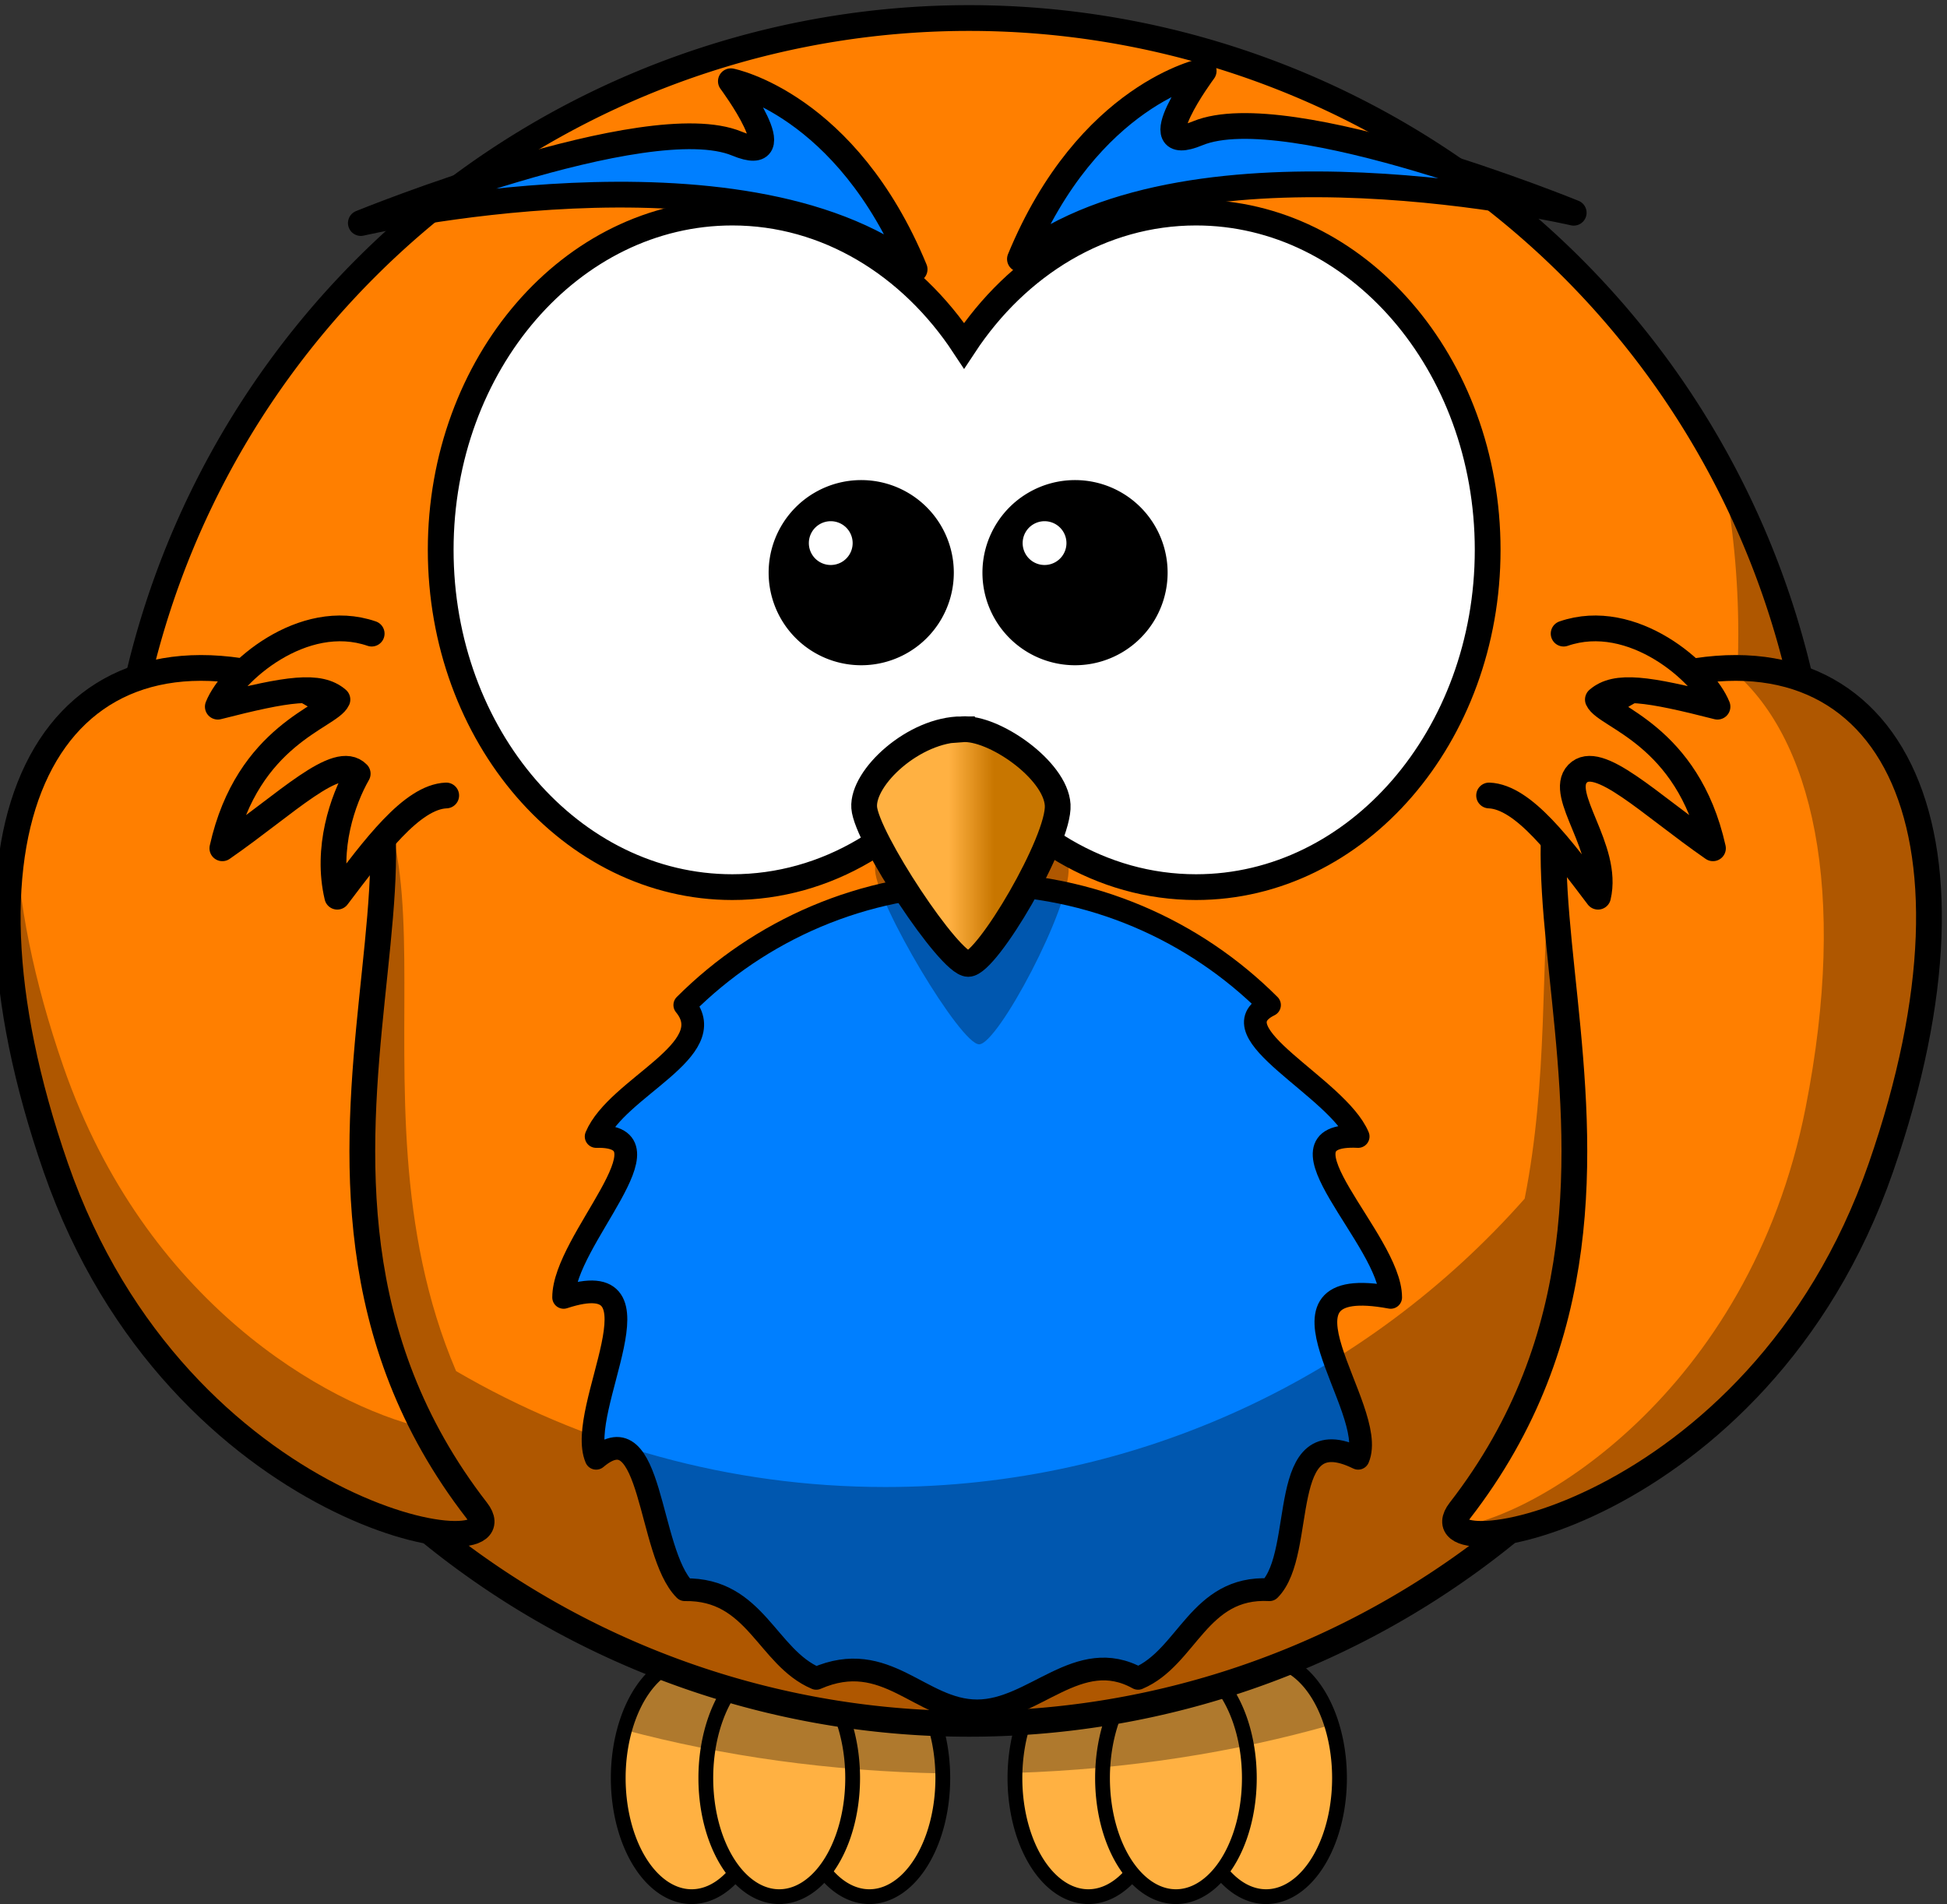 <?xml version="1.0"?><svg width="377.916" height="369.676" xmlns="http://www.w3.org/2000/svg" xmlns:xlink="http://www.w3.org/1999/xlink">
 <rect width="100%" height="100%" fill="#333333" stroke="none"/>
 <title>yellow and blue hoot</title>
 <defs>
  <linearGradient id="linearGradient4098">
   <stop stop-color="#ffb142" offset="0" id="stop4100"/>
   <stop stop-color="#c87600" offset="1" id="stop4104"/>
  </linearGradient>
  <linearGradient xlink:href="#linearGradient4098" id="linearGradient3211" y2="0.635" x2="0.667" y1="0.635" x1="0.441"/>
  <linearGradient xlink:href="#linearGradient4098" id="linearGradient3327" y2="Infinity" x2="-0.737" y1="Infinity" x1="-0.737"/>
  <linearGradient xlink:href="#linearGradient4098" id="linearGradient3329" y2="Infinity" x2="-0.14" y1="Infinity" x1="-0.14"/>
  <linearGradient xlink:href="#linearGradient4098" id="linearGradient3331" y2="Infinity" x2="-1.351" y1="Infinity" x1="-1.351"/>
  <linearGradient xlink:href="#linearGradient4098" id="linearGradient3333" y2="Infinity" x2="1.965" y1="Infinity" x1="1.965"/>
  <linearGradient xlink:href="#linearGradient4098" id="linearGradient3335" y2="Infinity" x2="2.561" y1="Infinity" x1="2.561"/>
  <linearGradient xlink:href="#linearGradient4098" id="linearGradient3337" y2="Infinity" x2="1.351" y1="Infinity" x1="1.351"/>
 </defs>
 <g>
  <title>Layer 1</title>
  <g externalResourcesRequired="false" id="layer1">
   <path fill="url(#linearGradient3337)" fill-rule="nonzero" stroke="#000000" stroke-width="2.869" stroke-linecap="round" stroke-linejoin="round" stroke-miterlimit="4" id="path3226" d="m183,345.152a14.25,23.024 0 1 1 -28.5,0a14.25,23.024 0 1 1 28.5,0z"/>
   <path fill="url(#linearGradient3335)" fill-rule="nonzero" stroke="#000000" stroke-width="2.869" stroke-linecap="round" stroke-linejoin="round" stroke-miterlimit="4" id="path3228" d="m148.5,345.152a14.25,23.024 0 1 1 -28.5,0a14.25,23.024 0 1 1 28.5,0z"/>
   <path fill="url(#linearGradient3333)" fill-rule="nonzero" stroke="#000000" stroke-width="2.869" stroke-linecap="round" stroke-linejoin="round" stroke-miterlimit="4" id="path3230" d="m165.5,345.152a14.25,23.024 0 1 1 -28.5,0a14.25,23.024 0 1 1 28.5,0z"/>
   <path fill="url(#linearGradient3331)" fill-rule="nonzero" stroke="#000000" stroke-width="2.869" stroke-linecap="round" stroke-linejoin="round" stroke-miterlimit="4" id="path3224" d="m260,345.152a14.25,23.024 0 1 1 -28.5,0a14.25,23.024 0 1 1 28.5,0z"/>
   <path fill="url(#linearGradient3329)" fill-rule="nonzero" stroke="#000000" stroke-width="2.869" stroke-linecap="round" stroke-linejoin="round" stroke-miterlimit="4" id="path3220" d="m225.5,345.152a14.25,23.024 0 1 1 -28.5,0a14.25,23.024 0 1 1 28.5,0z"/>
   <path fill="url(#linearGradient3327)" fill-rule="nonzero" stroke="#000000" stroke-width="2.869" stroke-linecap="round" stroke-linejoin="round" stroke-miterlimit="4" id="path3222" d="m242.5,345.152a14.25,23.024 0 1 1 -28.5,0a14.25,23.024 0 1 1 28.5,0z"/>
   <path fill="#000000" fill-opacity="0.314" fill-rule="nonzero" stroke-width="6.429" stroke-linecap="round" stroke-miterlimit="4" id="path3250" d="m134.25,322.125c-5.806,0 -10.78,5.63 -13,13.688c18.971,5.074 39.814,8.034 61.719,8.438c-0.298,-12.285 -6.543,-22.125 -14.219,-22.125c-3.301,0 -6.333,1.827 -8.75,4.875c-2.417,-3.048 -5.449,-4.875 -8.75,-4.875c-3.186,0 -6.126,1.705 -8.5,4.562c-2.374,-2.858 -5.314,-4.562 -8.5,-4.562zm77,0c-7.656,0 -13.891,9.79 -14.219,22.031c21.881,-0.704 42.616,-3.984 61.438,-9.344c-2.347,-7.516 -7.157,-12.688 -12.719,-12.688c-3.301,0 -6.333,1.827 -8.75,4.875c-2.417,-3.048 -5.449,-4.875 -8.75,-4.875c-3.186,0 -6.126,1.705 -8.5,4.562c-2.374,-2.858 -5.314,-4.562 -8.5,-4.562z"/>
   <path fill="#ff7f00" fill-rule="nonzero" stroke="#000000" stroke-width="5" stroke-linecap="round" stroke-miterlimit="4" id="path2385" d="m353.658,169.064a165.564,165.564 0 1 1 -331.128,0a165.564,165.564 0 1 1 331.128,0z"/>
   <path fill="#007fff" fill-rule="nonzero" stroke="#000000" stroke-width="4.412" stroke-linecap="round" stroke-linejoin="round" stroke-miterlimit="4" id="path3167" d="m269.932,251.846c-26.5,-4.924 -2.247,21.631 -6.311,31.233c-16.063,-7.898 -9.943,18.25 -17.207,25.514c-13.764,-0.736 -15.912,13.143 -25.514,17.207c-11.602,-6.437 -20.156,6.311 -31.233,6.311c-11.076,0 -17.631,-12.247 -31.233,-6.311c-9.602,-4.063 -11.75,-17.443 -25.514,-17.207c-7.264,-7.264 -6.143,-34.912 -17.207,-25.514c-4.063,-9.602 14.689,-38.156 -6.311,-31.233c0,-11.076 22.247,-31.631 6.311,-31.233c4.063,-9.602 24.443,-16.75 17.207,-25.514c14.528,-14.528 34.594,-23.517 56.747,-23.517c22.153,0 42.219,8.99 56.747,23.517c-10.736,5.264 13.143,15.912 17.207,25.514c-17.937,-0.898 6.311,20.156 6.311,31.233z"/>
   <path fill="#000000" fill-opacity="0.314" fill-rule="evenodd" stroke-width="5" stroke-miterlimit="4" id="path3211" d="m334.375,91.5c1.981,10.232 3.031,20.785 3.031,31.594c0,3.73 -0.132,7.425 -0.375,11.094c-3.673,-0.183 -7.578,0.019 -11.75,0.625c-35.215,7.499 -20.173,51.664 -29.344,97.875c-30.342,34.329 -74.709,55.969 -124.094,55.969c-30.373,0 -58.832,-8.207 -83.312,-22.5c-23.679,-55.443 8.076,-115.665 -33.656,-126.062c-46.11,-8.325 -63.97,34.456 -34.156,98.562c16.461,35.394 43.723,52.78 63.781,59.531c28.363,22.8 64.392,36.438 103.594,36.438c45.95,0 87.557,-18.739 117.562,-49c17.454,-8.717 36.862,-24.595 50.344,-51.156c25.212,-49.671 20.385,-87.078 -5.469,-97.438c-3.17,-16.136 -8.666,-31.442 -16.156,-45.531z"/>
   <path fill="#ff7f00" fill-rule="evenodd" stroke="#000000" stroke-width="5" stroke-miterlimit="4" id="path3169" d="m54.737,132.045c48.111,17.3 -14.163,94.143 37.819,161.192c9.608,12.393 -57.868,2.091 -81.723,-66.585c-23.198,-66.786 -1.132,-107.539 43.904,-94.607z"/>
   <path fill="#ff7f00" fill-rule="evenodd" stroke="#000000" stroke-width="5" stroke-miterlimit="4" id="path3800" d="m321.179,132.045c-48.111,17.3 14.163,94.143 -37.819,161.192c-9.608,12.393 57.868,2.091 81.723,-66.585c23.198,-66.786 1.132,-107.539 -43.904,-94.607z"/>
   <path fill="#ff7f00" fill-rule="evenodd" stroke="#000000" stroke-width="5" stroke-linecap="round" stroke-linejoin="round" stroke-miterlimit="4" id="path2413" d="m303.504,122.998c13.389,-4.609 27.221,7.584 29.865,14.18c-13.512,-3.452 -19.72,-4.426 -23.218,-1.381c1.507,3.371 17.408,6.742 22.337,28.871c-12.429,-8.617 -22.304,-18.576 -26.272,-14.483c-3.969,4.092 6.2,14.497 3.964,23.881c-7.142,-9.424 -14.439,-19.378 -21.142,-19.648"/>
   <path fill="#ffffff" fill-rule="nonzero" stroke="#000000" stroke-width="5" stroke-linecap="round" stroke-miterlimit="4" id="path2387" d="m142.143,41.264c-31.234,0 -56.603,29.331 -56.603,65.472c0,36.14 25.369,65.472 56.603,65.472c18.356,0 34.644,-10.141 44.985,-25.829c10.34,15.7 26.664,25.829 45.027,25.829c31.234,0 56.603,-29.331 56.603,-65.472c0,-36.14 -25.369,-65.472 -56.603,-65.472c-18.361,0 -34.687,10.133 -45.027,25.829c-10.341,-15.685 -26.631,-25.829 -44.985,-25.829z"/>
   <path fill="#000000" fill-opacity="0.314" fill-rule="evenodd" stroke-width="5" stroke-miterlimit="4" id="path3407" d="m188.843,152.173c-9.288,0 -19.384,10.327 -18.98,16.85c0.404,6.522 16.557,33.699 20.191,33.699c3.634,0 17.768,-26.633 17.365,-34.243c-0.404,-7.61 -12.519,-16.85 -18.576,-16.306z"/>
   <path fill="url(#linearGradient3211)" fill-rule="evenodd" stroke="#000000" stroke-width="5" stroke-miterlimit="4" id="path2391" d="m186.721,141.564c-9.288,0 -19.384,9.306 -18.98,15.184c0.404,5.878 16.557,30.368 20.191,30.368c3.634,0 17.768,-24 17.365,-30.857c-0.404,-6.857 -12.519,-15.184 -18.576,-14.694z"/>
   <path fill="#000000" fill-rule="nonzero" stroke="#000000" stroke-width="3.169" stroke-linecap="round" stroke-miterlimit="4" id="path2411" d="m183.552,111.165a16.387,16.387 0 1 1 -32.774,0a16.387,16.387 0 1 1 32.774,0z"/>
   <path fill="#ff7f00" fill-rule="evenodd" stroke="#000000" stroke-width="5" stroke-linecap="round" stroke-linejoin="round" stroke-miterlimit="4" id="path3193" d="m72.143,122.998c-13.389,-4.609 -27.221,7.584 -29.865,14.18c13.512,-3.452 19.72,-4.426 23.218,-1.381c-1.507,3.371 -17.408,6.742 -22.337,28.871c12.429,-8.617 22.304,-18.576 26.272,-14.483c-2.882,5.034 -6.2,14.497 -3.964,23.881c7.141,-9.424 14.439,-19.378 21.142,-19.648"/>
   <path fill="#007fff" fill-rule="evenodd" stroke="#000000" stroke-width="5" stroke-linejoin="round" stroke-miterlimit="4" id="path3283" d="m197.971,50.283c13.276,-32.16 35.666,-36.513 35.666,-36.513c0,0 -12.453,16.775 -1.174,12.109c17.465,-7.226 72.997,15.418 72.997,15.418c0,0 -73.574,-17.126 -107.488,8.986z"/>
   <path fill="#007fff" fill-rule="evenodd" stroke="#000000" stroke-width="5" stroke-linejoin="round" stroke-miterlimit="4" id="path3285" d="m177.529,52.283c-13.275,-32.16 -35.665,-36.513 -35.665,-36.513c0,0 12.453,16.775 1.174,12.109c-17.465,-7.226 -72.997,15.418 -72.997,15.418c0,0 73.575,-17.126 107.488,8.986z"/>
   <path fill="#000000" fill-rule="nonzero" stroke="#000000" stroke-width="3.169" stroke-linecap="round" stroke-miterlimit="4" id="path3301" d="m225.052,111.165a16.387,16.387 0 1 1 -32.774,0a16.387,16.387 0 1 1 32.774,0z"/>
   <path fill="#ffffff" fill-rule="nonzero" stroke-width="5" stroke-linejoin="round" stroke-miterlimit="4" id="path3341" d="m165.5,105.426a4.25,4.25 0 1 1 -8.5,0a4.25,4.25 0 1 1 8.5,0z"/>
   <path fill="#ffffff" fill-rule="nonzero" stroke-width="5" stroke-linejoin="round" stroke-miterlimit="4" id="path3343" d="m207,105.426a4.25,4.25 0 1 1 -8.5,0a4.25,4.25 0 1 1 8.5,0z"/>
   <path fill="#000000" fill-opacity="0.314" fill-rule="evenodd" stroke-width="5" stroke-miterlimit="4" id="path3200" d="m336.938,129.656c-0.413,-0.001 -0.832,0.021 -1.25,0.031c16.212,13.065 23.073,43.297 14.781,85.344c-11.023,55.895 -53.577,80.008 -67.719,81.281c4.592,6.526 60.971,-8.126 82.344,-69.656c20.299,-58.438 5.921,-96.95 -28.156,-97z"/>
   <path fill="#000000" fill-opacity="0.314" fill-rule="evenodd" stroke-width="5" stroke-miterlimit="4" id="path3205" d="m3.062,161.844c-3.452,16.506 -1.299,38.673 7.781,64.812c23.855,68.676 91.327,78.987 81.719,66.594c-4.109,-5.3 -7.52,-10.675 -10.312,-16.062c-18.951,-4.541 -54.048,-24.376 -69.906,-70.031c-5.88,-16.927 -8.854,-32.18 -9.281,-45.312zm71.281,6.344c-0.883,8.536 -1.856,17.612 -2.281,27.125c0.993,-9.791 2.079,-18.941 2.281,-27.125z"/>
  </g>
 </g>
</svg>